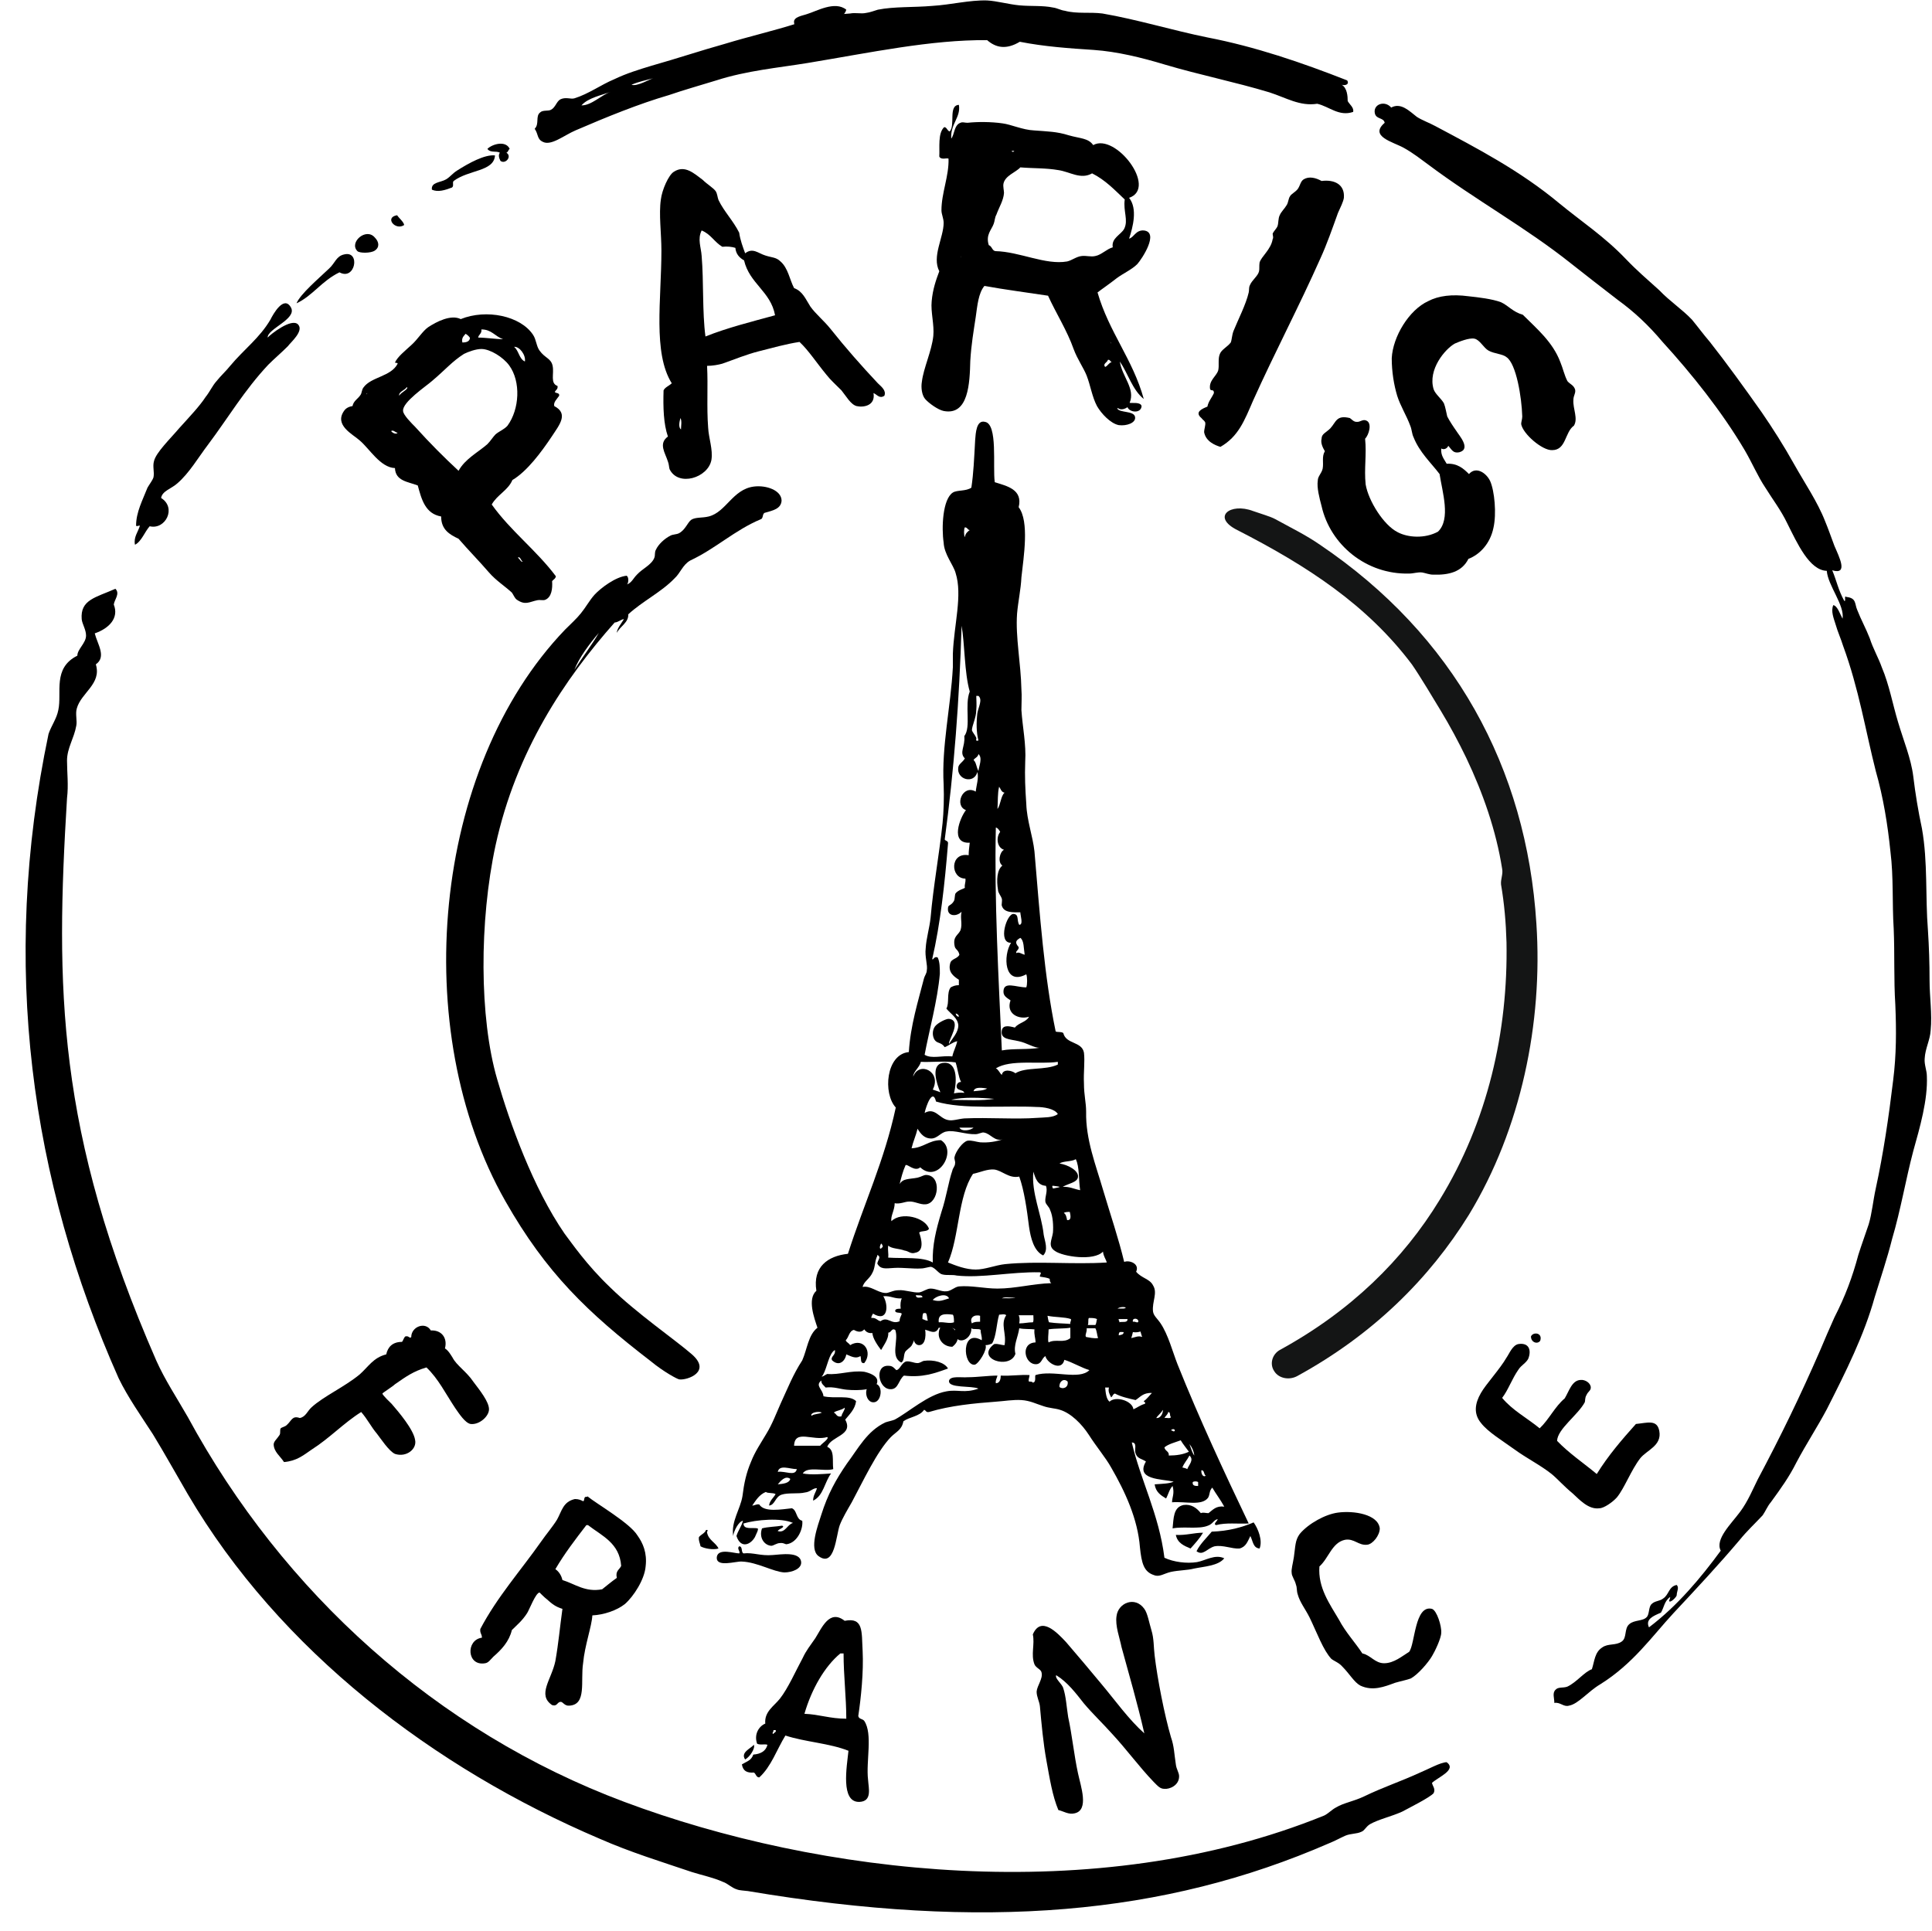 <?xml version="1.0" encoding="UTF-8"?><svg xmlns="http://www.w3.org/2000/svg" xmlns:xlink="http://www.w3.org/1999/xlink" height="460.2" preserveAspectRatio="xMidYMid meet" version="1.0" viewBox="-6.1 -0.1 460.4 460.2" width="460.4" zoomAndPan="magnify"><g><g id="change1_1"><path d="M 292.508 121.695 C 294.32 122.34 296.656 122.992 297.824 123.637 C 301.582 125.711 305.082 127.395 308.449 129.73 C 340.328 151.238 357.695 182.859 360.027 220.055 C 361.582 243.641 356.398 268.914 343.961 289.387 C 334.5 304.68 321.02 318.027 303.004 327.875 C 301.062 328.91 298.598 328.395 297.562 326.707 C 296.398 325.023 297.047 322.691 298.859 321.652 C 315.707 312.449 328.273 300.145 336.957 285.887 C 348.496 267.098 353.289 245.586 352.902 224.461 C 352.77 219.797 352.379 215.262 351.602 210.723 C 351.473 209.426 352.121 208.262 351.863 206.965 C 350.438 197.895 347.324 188.953 343.312 180.527 C 341.496 176.77 339.422 172.883 337.219 169.254 C 335.664 166.664 332.164 160.828 330.352 158.238 C 319.727 144.113 305.469 134.785 288.75 126.23 C 282.531 123.121 287.066 119.621 292.508 121.695" fill="#141515"/></g><g id="change2_1"><path d="M 203.867 321.652 C 203.09 320.617 201.793 318.805 201.793 317.512 C 201.93 315.305 204.906 315.047 205.422 316.727 C 206.07 318.547 204.648 320.227 203.867 321.652" fill="inherit" fill-rule="evenodd"/></g><g id="change2_2"><path d="M 220.844 320.875 C 218.773 320.875 217.473 319.191 217.609 317.641 C 217.867 312.973 224.992 317.77 220.844 320.875" fill="inherit" fill-rule="evenodd"/></g><g id="change2_3"><path d="M 99.934 321.266 C 100.715 321.781 101.102 322.434 101.754 323.469 C 102.66 325.281 105.117 326.836 106.672 329.172 C 108.23 331.242 110.43 333.965 110.43 335.777 C 110.43 337.465 108.102 339.539 106.027 339.277 C 104.73 339.02 103.305 336.816 102.398 335.52 C 100.062 332.023 98.383 328.523 95.527 325.801 C 92.422 326.707 90.609 328.008 88.016 329.816 C 87.492 330.336 85.031 331.891 85.031 332.023 C 85.031 332.41 87.109 334.355 87.234 334.484 C 88.922 336.426 92.422 340.574 92.809 343.039 C 93.328 345.238 90.734 347.312 88.016 346.406 C 86.59 345.758 84.645 342.777 83.738 341.613 C 82.312 339.926 81.535 338.242 79.977 336.426 C 75.832 339.02 72.465 342.648 68.188 345.367 C 66.113 346.797 64.559 348.094 61.582 348.352 C 60.668 346.926 59.117 345.887 59.117 344.074 C 59.246 343.297 59.762 343.039 60.539 341.871 C 60.797 341.352 60.539 340.703 60.797 340.312 C 61.059 340.055 61.84 339.926 62.223 339.539 C 63.395 338.504 63.52 337.207 65.336 337.855 C 66.758 337.598 67.152 336.168 68.188 335.262 C 71.035 332.672 75.965 330.465 79.59 327.488 C 81.66 325.672 82.832 323.469 85.938 322.691 C 86.332 320.875 87.492 319.711 89.699 319.711 C 89.957 319.449 90.086 318.805 90.473 318.414 C 91.387 318.156 91.512 319.062 91.902 318.547 C 91.902 316.082 95.27 314.785 96.566 316.988 C 99.156 316.855 100.582 318.805 99.934 321.266" fill="inherit" fill-rule="evenodd"/></g><g id="change2_4"><path d="M 214.238 316.211 C 214.625 317.512 214.625 320.488 212.938 320.488 C 210.605 320.488 211.125 314.141 214.238 316.211" fill="inherit" fill-rule="evenodd"/></g><g id="change2_5"><path d="M 360.934 319.449 C 360.285 320.359 358.73 319.84 358.73 318.414 C 359.25 317.246 361.582 317.512 360.934 319.449" fill="inherit" fill-rule="evenodd"/></g><g id="change2_6"><path d="M 351.863 333.059 C 354.324 336.035 357.824 337.855 360.805 340.312 C 363.008 338.242 364.434 335.133 366.766 333.188 C 367.805 331.504 368.453 328.91 370.523 328.781 C 371.688 328.652 372.988 329.559 372.988 330.594 C 372.988 331.371 372.34 331.504 371.949 332.41 C 371.559 333.059 371.688 333.707 371.559 334.098 C 369.875 337.207 365.082 340.445 364.953 343.297 C 367.805 346.273 371.301 348.609 374.41 351.203 C 377.137 346.797 380.371 343.039 383.742 339.277 C 386.461 339.02 388.797 338.113 389.316 340.961 C 389.961 344.461 386.332 345.496 384.777 347.445 C 382.578 350.293 381.02 354.57 379.207 356.773 C 378.172 357.941 376.094 359.363 375.059 359.363 C 372.469 359.754 370.266 357.293 368.711 355.863 C 366.504 354.051 365.082 352.367 363.656 351.203 C 361.062 349.129 357.695 347.445 354.844 345.367 C 351.992 343.297 348.496 341.223 346.809 339.02 C 344.996 336.816 345.383 334.355 346.809 331.891 C 347.973 329.816 351.344 326.188 352.902 323.469 C 353.551 322.562 354.324 320.488 355.75 320.227 C 358.344 319.84 358.863 321.781 358.086 323.727 C 357.562 324.766 356.398 325.281 355.75 326.316 C 354.195 328.523 353.289 331.242 351.863 333.059" fill="inherit" fill-rule="evenodd"/></g><g id="change2_7"><path d="M 219.809 326.059 C 216.57 327.227 213.719 328.266 209.312 327.746 C 208.02 328.781 208.02 330.855 206.332 330.984 C 203.223 331.242 202.188 325.281 205.555 325.41 C 206.461 325.41 206.723 325.672 207.5 326.445 C 208.402 326.316 208.66 324.766 209.832 324.375 C 210.867 324.246 211.645 324.766 212.555 324.766 C 213.07 324.766 213.59 324.375 213.977 324.246 C 216.438 323.859 219.031 324.637 219.809 326.059" fill="inherit" fill-rule="evenodd"/></g><g id="change2_8"><path d="M 201.535 329.816 C 204.516 328.781 204.258 333.965 202.188 334.098 C 200.242 334.355 199.465 330.594 201.535 329.816" fill="inherit" fill-rule="evenodd"/></g><g id="change2_9"><path d="M 135.059 384.895 C 134.926 387.488 133.242 392.023 132.852 396.301 C 132.203 400.578 133.758 406.148 129.609 406.406 C 128.445 406.539 128.059 405.504 127.539 405.504 C 126.633 405.504 126.762 406.668 125.469 406.277 C 121.84 403.812 125.336 400.188 126.246 395.781 C 127.02 391.375 127.281 388.004 127.93 383.34 C 126.246 382.82 125.469 382.176 124.168 381.008 C 123.781 380.75 122.484 379.449 122.484 379.449 C 121.574 379.449 120.02 383.598 119.504 384.375 C 118.34 386.191 117.043 387.227 115.879 388.395 C 115.227 391.117 113.414 393.059 111.469 394.742 C 110.691 395.523 110.305 396.172 109.523 396.301 C 105.117 397.078 104.859 390.727 108.746 390.211 C 108.746 389.301 108.23 389.172 108.359 388.137 C 112.379 380.492 117.949 374.27 122.875 367.27 C 124.039 365.586 125.594 363.77 126.633 362.09 C 127.797 360.012 128.059 357.812 130.906 357.164 C 131.816 357.164 132.336 357.422 132.852 357.684 C 133.242 357.684 132.98 356.645 133.5 356.645 C 133.758 356.645 133.887 356.645 133.887 356.516 C 136.094 358.328 143.996 362.863 145.809 365.848 C 147.109 367.66 148.145 369.988 147.754 373.23 C 147.496 376.344 144.906 380.355 142.832 382.176 C 140.891 383.727 137.777 384.766 135.059 384.895 Z M 127.93 376.473 C 130.906 377.379 133.371 379.449 137.387 378.676 C 138.555 377.77 139.594 376.859 140.891 375.957 C 140.496 374.27 141.535 374.008 141.926 373.102 C 141.535 367.66 137.387 365.977 134.023 363.383 C 133.887 363.383 133.887 363.383 133.629 363.383 C 131.039 366.754 128.445 370.121 126.246 373.879 C 127.02 374.395 127.668 375.305 127.93 376.473" fill="inherit" fill-rule="evenodd"/></g><g id="change2_10"><path d="M 308.32 373.23 C 307.93 378.285 310.781 382.176 312.984 385.934 C 314.543 388.91 316.871 391.375 318.555 393.965 C 320.504 394.352 321.539 396.301 323.738 396.301 C 326.074 396.301 328.016 394.613 329.703 393.578 C 331.129 391.766 331 382.305 335.145 383.34 C 336.312 383.727 337.477 387.488 337.348 389.043 C 337.348 390.34 335.793 393.578 335.145 394.613 C 334.238 396.172 331.773 399.02 330.094 399.93 C 329.055 400.316 327.629 400.578 326.332 400.965 C 323.875 401.871 321.02 403.039 318.039 401.613 C 316.613 400.836 315.449 398.762 313.762 397.078 C 312.984 396.172 311.82 395.781 311.172 395.266 C 309.23 393.188 307.801 389.172 305.988 385.418 C 304.953 383.34 303.652 381.785 303.137 379.84 C 302.875 379.062 303.004 378.285 302.746 377.641 C 302.488 376.473 301.711 375.566 301.711 374.785 C 301.582 373.879 301.969 372.715 302.23 371.031 C 302.617 368.438 302.488 367.012 303.652 365.453 C 305.73 362.992 309.746 360.789 312.727 360.398 C 316.484 359.883 322.316 360.789 322.703 364.16 C 322.703 365.848 321.02 367.918 319.727 368.051 C 317.648 368.309 316.613 366.496 314.414 366.883 C 311.301 367.531 310.523 371.289 308.32 373.23" fill="inherit" fill-rule="evenodd"/></g><g id="change2_11"><path d="M 292.641 362.734 C 293.676 364.16 294.844 367.012 294.062 368.957 C 292.508 368.824 292.508 367.27 291.863 365.977 C 291.215 367.27 290.828 368.566 289.27 368.957 C 287.457 369.086 285.383 368.051 283.309 368.438 C 281.496 368.957 280.59 370.77 279.031 369.602 C 279.938 367.789 281.496 366.363 282.66 364.938 C 286.68 364.809 289.914 363.898 292.641 362.734" fill="inherit" fill-rule="evenodd"/></g><g id="change2_12"><path d="M 162.141 364.547 C 162.918 364.418 162.27 364.938 162.398 365.195 C 162.785 367.012 164.469 367.531 165.121 368.957 C 163.828 369.344 161.75 368.957 160.844 368.438 C 160.715 367.66 160.328 367.145 160.457 366.234 C 160.977 365.586 161.883 365.324 162.141 364.547" fill="inherit" fill-rule="evenodd"/></g><g id="change2_13"><path d="M 280.59 365.195 C 279.809 366.496 278.773 367.66 277.605 368.957 C 276.055 368.309 274.496 367.66 274.105 365.715 C 276.57 365.848 278.383 365.195 280.59 365.195" fill="inherit" fill-rule="evenodd"/></g><g id="change2_14"><path d="M 170.047 368.438 C 170.953 368.438 170.434 369.859 171.082 370.121 C 173.418 369.859 175.102 370.77 178.078 370.508 C 180.023 370.379 184.562 369.602 184.82 372.195 C 184.949 373.75 182.75 374.656 180.801 374.656 C 178.211 374.527 174.32 372.195 170.695 372.066 C 169.266 371.938 164.344 373.621 164.73 370.902 C 165.121 368.824 168.883 370.121 170.047 370.121 C 170.434 369.73 169.398 368.957 170.047 368.438" fill="inherit" fill-rule="evenodd"/></g><g id="change2_15"><path d="M 245.598 399.148 C 245.207 399.93 247.023 401.227 247.285 402.262 C 247.93 404.203 248.059 406.668 248.449 409.129 C 249.355 413.273 249.871 418.328 250.777 422.477 C 251.43 425.59 253.504 431.289 250.004 432.066 C 248.578 432.453 247.285 431.547 246.113 431.289 C 244.691 427.918 244.043 423.77 243.266 419.5 C 242.488 415.223 242.102 410.812 241.711 406.539 C 241.582 405.371 240.93 404.332 240.93 403.039 C 241.059 401.613 242.488 399.93 242.102 398.5 C 241.973 397.727 240.801 397.465 240.414 396.559 C 239.508 394.223 240.543 391.766 240.023 389.43 C 241.973 384.895 245.855 389.043 247.93 391.246 C 251.039 394.875 253.242 397.465 256.355 401.227 C 259.723 405.242 262.832 409.648 266.594 413.016 C 264.906 405.633 263.094 399.539 261.152 392.41 C 260.758 390.34 259.594 387.355 259.98 385.023 C 260.371 381.914 264.387 380.23 266.594 383.34 C 267.371 384.375 267.758 386.711 268.277 388.395 C 268.922 390.469 268.793 392.41 269.055 394.484 C 269.699 399.93 271.387 408.609 272.941 413.922 C 273.719 416.129 273.719 417.938 274.105 420.402 C 274.234 421.57 274.883 422.348 274.883 423.254 C 274.883 425.457 272.555 426.363 271.387 426.234 C 270.348 426.234 269.828 425.59 268.793 424.551 C 265.422 421.051 262.316 416.773 258.816 413.016 C 256.613 410.555 254.281 408.352 252.207 405.891 C 250.262 403.426 248.32 400.836 245.598 399.148" fill="inherit" fill-rule="evenodd"/></g><g id="change2_16"><path d="M 198.43 408.867 C 198.555 409.648 199.465 409.52 199.852 410.039 C 201.93 413.145 200.242 419.629 200.758 424.035 C 200.887 426.105 201.793 429.219 198.688 429.348 C 194.152 429.477 195.703 420.922 196.094 417.164 C 191.559 415.352 185.855 415.094 181.062 413.531 C 178.988 416.902 177.695 420.922 174.836 423.512 C 174.059 423.512 174.059 422.605 173.543 422.348 C 171.859 422.477 170.953 421.957 170.695 420.402 C 171.988 419.629 172.898 419.5 173.418 418.07 C 175.102 417.938 176.395 417.293 176.785 415.738 C 176.137 415.48 175.102 415.867 174.32 415.48 C 173.543 413.273 174.711 411.332 176.266 410.684 C 176.008 407.832 178.336 406.539 179.766 404.727 C 181.707 402.262 183.523 398.113 185.207 395.008 C 185.984 393.316 187.02 392.023 188.188 390.34 C 189.746 387.875 191.559 383.34 195.188 386.191 C 199.723 385.285 199.203 388.781 199.465 393.316 C 199.723 398.371 199.074 404.598 198.43 408.867 Z M 194.152 393.965 C 190.391 397.078 187.285 402.52 185.598 408.352 C 189.098 408.48 191.688 409.52 195.574 409.52 C 195.574 404.465 194.926 399.277 194.926 393.965 C 194.668 393.965 194.41 393.965 194.152 393.965 Z M 178.211 413.145 C 178.336 412.758 178.988 412.758 178.73 412.238 C 178.598 412.238 178.473 412.238 178.211 412.238 C 178.336 412.629 177.695 413.016 178.211 413.145" fill="inherit" fill-rule="evenodd"/></g><g id="change2_17"><path d="M 173.543 415.738 C 173.934 416.516 172.641 418.586 171.473 419.238 C 170.305 417.551 172.766 416.645 173.543 415.738" fill="inherit" fill-rule="evenodd"/></g><g id="change2_18"><path d="M 190.652 330.594 C 190.262 330.078 189.613 329.816 189.613 328.91 C 188.062 330.207 190.004 330.984 190.133 332.672 C 192.855 333.316 196.352 332.281 197.91 333.836 C 197.652 335.777 196.352 336.949 195.316 338.242 C 197.391 342.004 191.945 342.133 191.039 344.723 C 192.855 345.496 192.203 347.961 192.465 350.035 C 190.391 350.684 186.242 349.258 185.207 351.07 C 187.148 351.465 190.004 351.203 191.945 351.07 C 190.391 353.145 190.133 356.387 187.668 357.551 C 187.668 356.258 188.32 355.605 188.578 354.57 C 187.543 354.57 187.02 355.477 185.727 355.605 C 184.168 355.992 181.707 355.605 180.152 356.125 C 178.598 356.645 178.598 358.59 177.172 358.719 C 177.301 357.551 178.211 356.906 178.73 355.992 C 178.078 355.605 176.914 355.863 176.395 355.477 C 174.836 356.125 174.059 357.422 173.16 358.719 C 173.801 358.719 174.059 358.328 174.836 358.461 C 176.008 360.398 180.152 359.625 182.613 359.363 C 183.91 359.883 183.523 361.961 185.078 362.348 C 185.336 364.289 183.91 367.531 181.449 367.918 C 181.062 368.051 180.672 367.531 179.766 367.66 C 178.988 367.66 178.211 368.309 177.695 368.309 C 176.008 368.18 174.711 366.363 175.488 364.16 C 176.914 363.77 178.73 363.77 180.285 363.512 C 181.191 363.898 179.371 364.289 179.246 364.809 C 181.062 365.324 181.449 363.254 182.875 362.863 C 180.023 361.57 174.059 362.09 171.082 362.992 C 171.082 364.547 173.16 363.898 174.453 364.16 C 174.711 364.418 174.195 365.324 173.801 366.234 C 172.766 368.051 170.434 369.086 169.398 365.977 C 169.781 364.68 170.562 363.77 170.953 362.348 C 169.918 362.477 168.746 364.809 168.621 365.977 C 168.105 362.477 170.305 359.625 170.824 356.516 C 171.211 353.402 171.73 350.941 172.898 348.223 C 173.801 345.887 175.23 343.812 176.523 341.613 C 177.953 339.277 178.855 336.816 179.895 334.484 C 181.578 330.855 182.875 327.488 185.078 324.117 C 186.242 321.523 186.504 318.027 188.703 316.34 C 187.926 314.012 186.242 309.473 188.445 307.527 C 187.543 301.824 191.168 299.234 195.965 298.719 C 199.723 286.922 204.648 276.555 207.367 263.855 C 204.258 260.488 205.035 251.156 210.477 250.641 C 210.867 244.285 212.68 238.586 214.105 233.016 C 214.238 232.496 214.754 231.848 214.754 231.199 C 215.016 229.902 214.238 227.961 214.496 225.887 C 214.625 223.555 215.402 221.09 215.66 218.629 C 216.312 211.113 217.734 203.469 218.516 196.078 C 218.773 193.488 218.902 189.988 218.773 186.879 C 218.25 177.809 220.457 168.477 220.973 158.887 C 220.973 157.852 220.973 156.684 220.973 155.648 C 221.234 148.777 223.309 141.781 221.625 136.469 C 221.109 134.523 218.902 132.062 218.773 129.211 C 218.25 125.711 218.516 118.844 220.973 117.285 C 222.008 116.641 224.086 117.027 225.379 116.121 C 225.902 112.621 226.027 109.383 226.285 104.719 C 226.422 103.16 226.547 99.922 228.621 100.441 C 231.73 100.961 230.434 111.066 230.953 114.824 C 233.805 115.734 237.695 116.512 236.652 120.789 C 239.246 124.156 237.824 132.711 237.305 137.504 C 237.176 140.355 236.523 143.207 236.266 146.188 C 235.875 151.762 237.176 157.98 237.305 164.199 C 237.434 165.754 237.305 167.441 237.305 169.125 C 237.562 173.141 238.469 177.289 238.211 181.438 C 238.082 184.934 238.211 187.785 238.469 191.543 C 238.602 195.434 240.023 199.191 240.414 202.82 C 241.711 218.109 242.746 232.625 245.465 245.715 C 245.855 245.973 246.766 245.715 247.285 246.102 C 247.93 248.82 251.691 248.047 252.207 250.77 C 252.469 252.84 252.078 255.562 252.207 258.023 C 252.207 261.008 252.727 262.559 252.727 264.895 C 252.598 271.504 255.055 277.594 256.742 283.422 C 258.555 289.516 260.5 295.219 261.797 300.66 C 262.965 300.145 265.551 301.051 264.645 302.996 C 265.945 304.551 267.887 304.68 268.664 306.23 C 269.828 308.051 268.406 310.121 268.664 312.449 C 268.793 313.492 269.699 314.141 270.477 315.305 C 272.293 318.027 273.328 322.039 274.496 325.023 C 279.68 337.984 285.773 351.07 291.473 362.992 C 288.879 363.125 286.031 362.734 283.695 363.383 C 282.918 363.125 283.957 362.477 284.086 361.961 C 283.18 362.09 282.918 363.125 281.754 363.512 C 279.551 364.418 276.055 363.641 273.328 364.16 C 273.59 361.828 273.461 359.105 275.922 358.59 C 277.734 358.328 279.031 359.234 280.066 360.531 C 280.59 360.27 281.238 360.531 281.883 360.531 C 282.918 359.754 283.695 358.719 285.645 358.977 C 284.73 357.293 283.695 355.992 282.789 354.441 C 282.012 355.219 282.273 356.125 281.754 356.906 C 280.199 358.848 276.441 357.684 273.199 357.941 C 273.199 356.773 273.848 355.863 273.328 354.051 C 272.555 354.828 272.293 356.125 271.777 357.035 C 270.477 356.258 269.312 355.477 269.055 353.664 C 270.609 353.535 272.555 353.535 273.59 353.016 C 270.742 352.367 264.387 352.629 266.98 348.223 C 266.074 347.574 264.906 347.574 264.516 346.273 C 264.129 345.496 265.035 343.688 263.609 343.688 C 265.684 352.629 270.09 360.789 271.387 371.16 C 273.59 372.195 276.699 372.586 279.16 372.195 C 281.238 371.809 283.438 370.25 285.645 371.289 C 284.215 373.102 280.848 373.23 278.383 373.75 C 276.961 374.137 274.754 374.137 272.941 374.527 C 271.258 374.914 270.219 375.824 268.922 375.305 C 266.465 374.527 265.945 372.457 265.551 368.695 C 265.035 361.961 262.059 355.477 258.688 349.645 C 257.391 347.312 255.188 344.723 253.375 341.871 C 251.691 339.277 249.098 336.684 246.508 335.906 C 245.336 335.52 243.914 335.52 242.488 335.004 C 240.801 334.484 239.375 333.707 237.305 333.578 C 235.359 333.449 233.156 333.836 231.211 333.965 C 226.027 334.355 220.457 334.871 215.273 336.426 C 214.496 336.555 214.625 336.035 214.105 335.906 C 213.07 337.465 210.605 337.598 209.184 338.633 C 208.793 340.703 207.5 341.094 206.199 342.391 C 202.828 345.887 199.594 352.887 196.875 357.941 C 195.832 359.754 194.668 361.699 194.016 363.383 C 193.113 365.848 192.855 373.621 188.965 370.77 C 186.633 369.086 188.84 363.383 189.613 360.918 C 191.168 355.992 193.113 352.496 195.703 348.738 C 198.43 345.109 200.5 340.961 204.906 338.891 C 205.684 338.633 206.461 338.504 207.105 338.242 C 210.477 336.426 215.016 332.281 219.422 331.504 C 222.145 330.984 223.695 332.023 227.066 330.855 C 225.512 330.078 219.68 330.855 220.066 328.91 C 220.457 327.746 223.047 328.266 224.473 328.137 C 226.805 328.137 229.398 327.746 231.598 327.746 C 231.469 328.395 231.082 328.781 231.211 329.559 C 232.25 329.559 232.379 328.395 232.379 327.746 C 234.84 327.875 236.918 327.488 239.246 327.617 C 239.246 328.137 238.859 328.781 239.117 329.172 C 239.508 329.172 239.895 329.172 240.023 329.43 C 240.93 329.301 240.414 327.875 240.672 327.617 C 244.82 326.316 251.039 328.91 253.504 326.445 C 251.43 325.801 249.613 324.637 247.543 323.988 C 246.895 326.836 243.395 324.766 243.008 323.082 C 242.102 323.727 242.102 324.895 240.93 325.023 C 238.082 325.281 236.918 319.969 240.672 319.84 C 240.672 318.805 240.281 318.027 240.414 316.727 C 239.375 316.598 238.082 316.727 236.789 316.469 C 236.523 318.547 235.359 320.488 235.875 322.562 C 234.582 326.445 226.16 323.727 230.824 320.227 C 231.859 320.098 232.379 320.488 233.289 320.488 C 233.805 317.641 232.25 315.562 233.676 313.363 C 233.418 312.973 232.379 313.23 231.992 313.23 C 231.34 315.434 231.34 318.414 230.305 320.098 C 229.918 320.227 229.527 320.488 228.75 320.488 C 229.27 321.523 227.066 325.023 226.16 325.152 C 223.309 325.41 222.922 316.469 227.844 319.32 C 227.973 318.414 227.586 317.898 227.586 316.855 C 227.199 316.469 225.902 316.855 225.379 316.469 C 225.512 319.449 221.109 321.004 221.492 316.727 C 220.457 315.949 219.289 316.469 217.609 316.34 C 216.57 318.676 214.625 316.082 212.938 316.855 C 211.902 317.379 212.035 319.191 211.125 320.617 C 210.738 321.137 209.699 321.781 209.57 322.176 C 209.184 322.953 209.441 324.246 208.66 324.637 C 205.941 323.211 208.145 319.32 207.242 316.855 C 206.332 316.34 206.332 317.512 205.555 317.512 C 203.48 316.469 201.277 318.805 199.852 316.727 C 199.203 317.512 198.293 317.379 197.391 316.855 C 196.223 317.117 196.223 318.547 195.445 319.32 C 195.574 319.84 196.223 319.969 196.48 320.488 C 199.723 318.547 201.93 322.176 199.852 324.766 C 198.812 324.895 199.203 323.727 198.945 323.082 C 197.777 323.859 196.609 323.082 195.574 322.691 C 195.316 324.246 193.891 325.672 192.203 324.117 C 191.688 323.211 193.113 322.953 192.855 321.652 C 191.426 322.434 191.039 325.801 190.004 327.617 C 190.004 327.746 189.746 327.746 189.746 328.008 C 190.262 327.875 190.652 327.488 191.039 327.359 C 193.891 327.617 196.742 326.445 199.852 326.836 C 201.016 327.094 202.965 327.746 202.965 329.039 C 203.09 331.242 198.43 331.371 195.703 331.113 C 194.152 330.984 192.598 330.336 190.652 330.594 Z M 223.828 127.914 C 223.957 127.008 224.473 126.617 224.992 126.23 C 224.473 126.23 224.473 125.582 223.828 125.582 C 223.566 125.973 223.566 127.527 223.828 127.914 Z M 222.27 244.285 C 222.145 242.473 220.457 241.566 219.422 240.273 C 220.195 238.973 219.422 236.516 220.457 235.219 C 220.973 234.953 221.492 234.695 222.402 234.695 C 222.402 234.309 222.402 233.922 222.402 233.402 C 220.973 232.496 219.809 231.461 220.328 229.516 C 220.586 228.348 222.008 228.477 222.527 227.441 C 222.27 226.145 221.492 226.273 221.367 225.238 C 220.973 223.035 222.27 222.777 222.785 221.609 C 223.309 220.055 222.66 218.758 223.047 217.203 C 221.75 218.5 219.551 218.238 219.809 216.297 C 219.809 215.52 220.586 215.777 221.234 214.613 C 221.492 214.094 221.367 213.188 221.625 212.797 C 222.27 212.02 223.438 211.762 223.828 211.5 C 223.695 210.594 224.086 210.207 223.957 209.297 C 220.328 209.297 220.195 202.949 224.734 203.727 C 224.734 202.82 224.863 201.781 224.992 200.746 C 220.195 201.004 222.66 194.781 224.086 192.973 C 221.234 191.934 223.309 186.75 226.422 188.562 C 226.547 187.137 227.199 185.324 226.805 183.898 C 226.027 186.879 221.75 185.715 222.27 182.73 C 222.402 181.953 223.309 181.566 223.828 180.656 C 222.402 179.234 223.957 177.809 223.695 175.344 C 225.379 173.141 223.695 167.957 224.992 164.719 C 223.695 160.184 223.828 153.441 223.047 149.035 C 222.527 166.793 221.234 183.641 219.031 199.969 C 219.16 200.355 219.938 200.227 219.809 201.004 C 219.031 210.594 217.992 220.055 216.051 228.477 C 216.312 228.863 216.438 227.699 217.348 228.09 C 217.867 229.125 217.867 230.555 217.867 231.977 C 217.348 238.195 215.273 245.715 214.238 251.285 C 215.922 252.32 218.383 251.414 220.844 251.676 C 221.109 250.383 221.75 249.34 222.008 248.047 C 220.844 248.305 220.066 249.082 219.031 249.469 C 218.125 248.176 217.215 248.691 216.57 247.656 C 216.051 246.75 216.051 245.457 216.695 244.547 C 217.348 243.641 219.551 242.602 220.066 242.73 C 223.309 243.121 219.68 248.047 220.066 248.691 C 220.844 247.398 222.27 245.973 222.27 244.285 Z M 226.547 169.125 C 226.547 170.938 225.512 172.883 225.512 173.922 C 225.641 174.438 226.285 175.086 226.547 175.734 C 226.68 175.992 226.16 176.641 227.066 176.383 C 226.547 174.438 226.547 172.105 226.805 169.902 C 227.066 168.348 228.105 166.664 227.066 165.754 C 226.805 165.754 226.805 165.754 226.547 165.754 C 226.547 166.793 226.68 167.828 226.547 169.125 Z M 225.902 181.047 C 226.547 181.566 226.547 182.73 227.066 183.641 C 227.199 182.473 228.105 180.527 227.066 179.621 C 226.938 180.398 226.16 180.527 225.902 181.047 Z M 231.598 192.711 C 232.379 191.676 232.379 189.602 233.289 188.824 C 232.512 188.691 232.379 187.914 231.992 187.395 C 231.598 188.953 231.73 190.898 231.598 192.711 Z M 232.641 250.25 C 235.359 249.734 238.988 250.121 241.711 249.598 C 240.414 249.734 238.602 248.434 236.652 248.047 C 234.453 247.527 232.25 247.656 232.641 245.457 C 232.898 244.156 234.324 244.414 235.746 244.805 C 236.652 243.641 238.469 243.512 239.117 242.215 C 236.789 242.992 233.547 241.566 234.711 238.324 C 233.805 237.68 233.027 237.289 233.027 236.254 C 233.027 233.66 236.008 235.219 238.469 235.219 C 238.73 234.566 238.73 232.754 238.469 232.105 C 233.156 234.953 232.898 227.57 234.84 224.59 C 231.598 224.719 233.805 217.465 235.488 217.723 C 236.789 217.852 236.137 219.277 236.789 220.312 C 237.824 220.312 237.047 218.109 237.047 217.332 C 235.23 217.332 233.156 217.465 232.641 215.777 C 232.512 215.52 232.77 214.742 232.641 214.094 C 232.379 213.316 231.73 212.668 231.73 212.02 C 231.34 209.688 231.469 207.227 232.77 206.188 C 231.598 205.41 232.121 202.949 233.156 202.43 C 231.469 201.91 231.211 199.449 232.25 198.152 C 231.992 197.766 231.73 197.246 231.211 197.117 C 230.824 214.613 231.859 232.883 232.641 250.25 Z M 236.652 225.625 C 236.789 226.273 235.746 226.664 236.137 227.055 C 236.652 226.664 237.434 227.312 238.082 227.441 C 237.824 225.887 237.953 224.07 237.047 223.422 C 235.875 224.07 235.746 224.59 236.652 225.625 Z M 222.402 242.215 C 222.402 241.824 222.145 241.566 221.625 241.438 C 221.75 241.957 222.008 242.215 222.402 242.215 Z M 213.332 252.969 C 213.07 254.266 211.52 255.305 211.52 256.469 C 212.938 252.711 218.383 255.305 216.18 259.582 C 216.832 259.84 217.473 259.973 217.992 260.23 C 217.09 258.152 215.66 253.746 218.516 253.227 C 222.008 252.711 222.008 257.246 221.234 260.488 C 221.883 260.359 222.66 260.23 223.695 260.359 C 223.438 259.453 221.625 259.973 221.883 258.543 C 222.008 258.152 222.27 257.766 222.922 257.766 C 222.27 256.469 222.145 254.656 221.625 253.102 C 219.16 252.711 215.66 253.102 213.332 252.969 Z M 231.211 254.527 C 231.859 254.785 232.121 255.691 232.641 256.082 C 232.898 254.527 235.102 255.047 235.875 255.691 C 238.34 254.137 243.008 255.047 245.984 253.617 C 245.984 253.359 245.984 253.227 245.984 252.969 C 241.582 253.617 234.711 252.32 231.211 254.527 Z M 225.902 259.973 C 227.066 259.84 228.363 259.84 229.141 259.324 C 228.105 259.188 226.16 258.801 225.902 259.973 Z M 214.238 265.152 C 216.695 263.727 217.734 266.449 219.809 266.836 C 220.844 267.098 222.27 266.578 223.695 266.449 C 229.527 266.188 235.875 266.707 241.059 266.32 C 242.746 266.188 244.82 266.32 245.984 265.41 C 245.207 264.117 242.617 263.727 240.93 263.727 C 233.418 263.336 223.438 264.379 216.957 262.43 C 216.18 259.188 214.625 263.336 214.238 265.152 Z M 220.586 262.043 C 224.086 262.043 227.973 262.301 230.824 261.781 C 227.715 261.523 223.309 261.266 220.586 262.043 Z M 225.902 268.648 C 224.734 268.648 223.695 268.648 222.527 268.648 C 223.047 269.688 225.25 269.301 225.902 268.648 Z M 211.125 273.574 C 213.977 273.445 215.273 271.633 218.125 271.633 C 222.145 274.098 217.473 282.129 213.195 278.109 C 211.902 279.277 210.09 277.203 209.699 277.594 C 209.055 279.02 208.66 280.574 208.277 282.129 C 209.055 280.703 210.605 280.965 212.555 280.574 C 213.59 280.316 213.977 279.926 214.625 279.926 C 218.383 280.059 217.609 286.664 214.496 286.922 C 213.195 287.055 211.777 286.145 210.477 286.273 C 209.57 286.273 208.402 286.922 207.105 286.664 C 207.105 288.352 206.07 289.773 206.332 290.941 C 208.66 288.609 214.367 290.035 215.273 292.754 C 214.883 293.535 213.457 293.145 212.938 293.664 C 213.457 295.09 214.238 298.066 212.035 298.461 C 210.867 298.848 210.477 298.066 209.441 297.941 C 208.02 297.418 206.461 297.551 205.555 296.77 C 205.422 298.066 205.684 298.59 205.555 299.625 C 209.184 299.883 213.719 299.363 216.18 300.789 C 216.051 296.645 216.957 293.012 218.25 288.738 C 219.422 285.238 219.938 281.48 220.844 278.891 C 220.973 278.238 221.492 277.852 221.492 277.203 C 221.625 276.688 221.234 276.168 221.367 275.648 C 221.625 274.355 223.309 272.02 224.473 271.762 C 225.512 271.633 226.422 272.02 227.457 272.148 C 229.398 272.277 231.211 272.02 233.027 271.371 C 230.953 272.148 230.047 270.078 228.363 269.82 C 227.973 269.688 227.066 270.207 226.422 270.207 C 224.215 270.336 221.234 269.172 219.551 269.562 C 218.125 269.688 217.348 271.242 215.789 271.242 C 214.238 271.242 213.332 270.207 212.555 268.914 C 212.16 270.598 211.52 271.891 211.125 273.574 Z M 246.379 277.203 C 248.32 277.465 251.039 278.891 250.777 280.445 C 250.648 281.738 248.32 281.996 247.152 282.773 C 248.707 282.645 249.871 283.293 251.301 283.559 C 250.91 281.094 251.172 277.98 250.262 276.168 C 249.227 276.816 247.285 276.555 246.379 277.203 Z M 230.824 278.629 C 229.141 278.496 227.586 279.277 225.77 279.668 C 222.145 285.109 222.527 294.57 219.809 300.789 C 221.75 301.566 224.086 302.473 226.422 302.473 C 228.621 302.473 231.082 301.438 233.418 301.18 C 241.188 300.402 249.613 301.309 257.648 300.789 C 257.391 299.883 256.875 299.363 256.742 298.199 C 254.539 300.531 247.152 299.363 245.336 298.066 C 243.523 296.902 244.559 295.477 244.82 293.664 C 244.949 292.105 244.82 289.773 244.172 288.352 C 243.914 287.441 243.137 287.055 243.008 286.273 C 242.879 285.109 243.652 283.688 243.137 282.516 C 241.188 282.387 240.672 280.832 240.152 279.148 C 239.637 284.203 242.102 289.258 242.617 294.184 C 242.879 295.734 243.785 297.809 242.488 299.105 C 240.281 298.066 239.508 294.961 239.117 292.234 C 238.602 288.09 237.953 283.559 236.789 280.316 C 234.324 280.832 232.77 278.891 230.824 278.629 Z M 244.82 283.164 C 246.895 282.773 246.895 282.773 244.949 282.516 C 244.82 282.516 244.691 282.516 244.691 282.516 C 244.559 282.902 244.82 282.902 244.82 283.164 Z M 247.414 289 C 247.93 289.258 248.059 290.035 248.191 290.684 C 249.355 290.812 248.965 289.387 248.836 288.738 C 248.32 288.738 247.672 288.738 247.414 289 Z M 203.605 297.418 C 204 297.68 203.867 297.16 204.258 297.16 C 204.258 296.645 204.129 296.512 203.867 296.254 C 203.742 296.645 203.48 296.902 203.605 297.418 Z M 202.828 299.496 C 202.312 300.789 202.445 302.086 201.793 303.254 C 201.148 304.68 199.723 305.324 199.465 306.621 C 201.277 306.23 202.965 307.922 204.777 308.051 C 205.684 308.18 206.59 307.398 208.02 307.398 C 209.57 307.27 211.52 308.051 212.938 307.922 C 213.848 307.789 214.754 307.008 215.66 307.008 C 216.957 307.008 218.25 307.789 219.422 307.656 C 220.457 307.656 221.367 306.621 222.402 306.492 C 225.379 306.23 228.492 307.008 231.598 307.008 C 235.875 307.008 240.023 305.844 244.43 305.715 C 244.172 305.586 244.043 305.195 244.043 304.68 C 243.523 304.422 242.617 304.289 241.711 304.16 C 241.582 303.773 242.359 303.125 241.582 303.125 C 234.84 302.996 227.844 304.551 221.883 303.902 C 220.844 303.645 219.551 303.902 218.516 303.645 C 217.609 303.512 216.832 302.086 215.789 301.824 C 215.145 301.824 214.238 302.215 213.332 302.215 C 211.645 302.344 208.926 301.953 206.98 302.086 C 204.906 302.215 203.742 302.473 202.965 301.051 C 203.09 300.145 204 299.496 202.965 298.977 C 202.965 299.105 202.965 299.363 202.828 299.496 Z M 213.719 309.086 C 213.719 308.438 212.812 308.695 212.16 308.566 C 212.16 309.473 213.195 309.086 213.719 309.086 Z M 216.18 309.73 C 217.867 310.25 218.645 309.73 220.066 309.344 C 219.422 307.922 216.832 308.824 216.18 309.73 Z M 201.93 312.973 C 201.793 313.363 201.535 313.492 201.535 314.012 C 202.703 313.879 202.965 314.656 203.742 314.785 C 205.422 313.492 206.332 315.691 208.277 314.785 C 208.277 313.879 208.66 313.621 208.793 312.973 C 208.402 312.586 207.105 312.973 207.242 312.191 C 207.367 311.805 208.02 311.805 208.535 311.805 C 208.402 310.77 208.535 309.859 208.793 309.344 C 206.98 309.473 206.199 308.695 204.387 308.824 C 205.684 310.898 205.555 315.176 201.93 312.973 Z M 235.875 309.086 C 234.84 309.344 233.418 308.824 232.641 309.344 C 233.676 309.215 235.23 309.473 235.875 309.086 Z M 260.238 311.805 C 260.887 311.676 261.926 311.934 262.188 311.547 C 261.797 311.285 260.5 311.414 260.238 311.805 Z M 213.719 314.27 C 214.238 314.398 214.367 314.656 215.016 314.656 C 214.754 314.012 214.883 313.102 214.496 312.844 C 214.238 312.844 214.105 312.844 213.977 312.844 C 213.719 313.102 213.719 313.75 213.719 314.27 Z M 217.609 315.047 C 219.031 314.914 220.066 315.434 221.234 315.047 C 221.234 314.398 221.234 313.621 220.973 313.23 C 219.031 312.973 217.348 312.973 217.609 315.047 Z M 236.789 315.305 C 237.953 315.305 238.859 315.047 240.023 315.047 C 240.281 314.785 240.152 314.012 240.152 313.363 C 238.988 313.363 237.824 313.363 236.652 313.363 C 236.918 313.879 236.918 314.527 236.789 315.305 Z M 225.512 315.305 C 226.027 314.914 226.68 314.914 227.457 314.914 C 227.457 314.398 227.457 314.012 227.457 313.492 C 226.027 313.102 224.863 314.012 225.512 315.305 Z M 243.914 315.047 C 245.598 315.305 247.414 315.305 248.965 315.434 C 248.836 314.914 249.227 314.785 249.098 314.27 C 247.543 313.75 245.336 313.879 243.523 313.492 C 243.652 314.012 243.652 314.656 243.914 315.047 Z M 253.113 315.691 C 253.762 315.691 254.281 315.691 254.926 315.691 C 255.188 315.305 255.188 314.656 255.316 314.27 C 254.797 314.012 254.148 314.012 253.375 314.012 C 253.113 314.398 253.375 315.305 253.113 315.691 Z M 260.629 315.047 C 261.152 314.785 262.703 315.305 262.574 314.27 C 261.797 314.27 261.152 314.27 260.5 314.27 C 260.371 314.656 260.758 314.656 260.629 315.047 Z M 263.871 314.914 C 264.516 314.785 264.906 315.305 265.164 314.914 C 265.293 314.012 263.609 313.879 263.871 314.914 Z M 243.785 316.727 C 243.785 317.77 243.523 319.32 243.785 319.84 C 245.465 318.934 247.414 320.098 248.965 318.805 C 248.965 318.027 248.965 317.117 248.965 316.34 C 247.414 316.598 245.336 316.469 243.785 316.727 Z M 252.727 318.547 C 253.633 318.676 254.41 318.934 255.574 318.805 C 255.316 318.156 255.316 317.117 254.926 316.469 C 254.281 316.469 253.504 316.469 252.855 316.469 C 252.984 317.379 252.336 318.156 252.727 318.547 Z M 260.5 318.156 C 261.02 318.027 261.668 318.027 261.668 317.379 C 260.887 317.379 260.5 317.117 260.5 318.156 Z M 263.871 317.379 C 263.738 318.027 263.609 318.414 263.48 318.805 C 264.258 318.676 265.164 318.156 266.074 318.547 C 265.945 318.156 265.816 317.77 265.684 317.246 C 265.164 317.379 264.645 317.512 263.871 317.379 Z M 246.379 330.465 C 247.152 331.113 248.578 330.594 248.32 329.172 C 247.414 328.266 246.242 329.172 246.379 330.465 Z M 258.297 333.965 C 259.723 332.543 263.738 333.707 264 335.777 C 264.906 335.391 265.684 334.742 266.723 334.484 C 266.98 333.965 266.465 334.098 266.465 333.836 C 267.238 333.316 267.758 332.543 268.406 331.891 C 266.332 331.762 265.551 332.93 264.516 333.578 C 262.832 333.188 261.02 332.801 259.594 332.023 C 259.074 332.152 259.074 332.672 258.688 332.93 C 258.297 332.152 257.91 331.504 258.168 330.594 C 257.91 330.594 257.52 330.594 257.262 330.594 C 257.391 331.891 257.52 333.316 258.297 333.965 Z M 192.598 336.555 C 193.238 336.816 193.238 337.727 194.41 337.465 C 194.539 336.684 195.316 335.906 195.188 335.391 C 194.41 336.035 193.238 336.035 192.598 336.555 Z M 269.441 337.855 C 270.609 337.984 271.129 336.426 271 335.906 C 270.609 336.684 269.828 337.207 269.441 337.855 Z M 187.285 337.336 C 187.926 336.816 189.098 336.949 189.746 336.555 C 188.965 336.168 186.891 336.555 187.285 337.336 Z M 271.387 337.855 C 271.906 337.727 272.812 338.113 272.941 337.598 C 272.555 337.465 272.941 336.426 272.293 336.426 C 272.164 337.078 271.648 337.336 271.387 337.855 Z M 272.941 340.832 C 273.328 340.703 273.328 341.223 273.848 340.961 C 273.977 340.312 273.07 340.445 272.941 340.832 Z M 183.133 344.461 C 185.207 344.461 187.285 344.461 189.355 344.461 C 189.746 343.945 191.559 342.777 191.039 342.391 C 187.668 343.426 183.266 340.445 183.133 344.461 Z M 275.273 343.168 C 273.848 343.688 272.293 344.074 271.387 344.852 C 271.516 345.758 272.555 345.758 272.422 346.797 C 274.234 346.797 275.922 346.539 277.219 345.887 C 276.57 344.98 275.793 344.074 275.273 343.168 Z M 277.348 344.074 C 277.734 345.109 277.996 346.145 278.512 346.797 C 278.383 345.758 277.996 344.852 277.348 344.074 Z M 275.664 349.645 C 276.055 349.773 276.441 349.773 276.828 350.035 C 277.219 348.996 278.512 347.832 277.348 346.797 C 276.828 347.832 276.055 348.609 275.664 349.645 Z M 179.246 350.684 C 181.062 350.422 183.391 351.852 183.785 350.035 C 182.098 350.035 179.633 348.867 179.246 350.684 Z M 281.238 351.594 C 280.719 351.332 280.977 350.293 280.199 350.293 C 280.066 351.07 280.59 352.109 281.238 351.594 Z M 179.246 353.664 C 180.543 353.535 181.969 353.402 182.227 352.367 C 181.062 351.465 179.895 352.887 179.246 353.664 Z M 278.125 353.145 C 277.996 354.051 278.773 354.051 279.418 354.051 C 279.418 353.793 279.418 353.402 279.418 353.145 C 279.16 352.887 278.383 352.887 278.125 353.145" fill="inherit" fill-rule="evenodd"/></g><g id="change2_19"><path d="M 335.535 427.27 C 336.051 426.234 335.277 425.59 335.145 424.812 C 336.699 423.383 341.105 421.699 338.645 419.887 C 337.219 419.887 334.238 421.57 332.035 422.477 C 327.5 424.551 323.48 425.848 318.945 428.047 C 316.484 429.219 314.02 429.605 312.336 430.641 C 311.301 431.16 310.523 432.066 309.488 432.586 C 254.926 454.746 188.703 446.582 142.699 429.348 C 97.992 412.629 61.32 379.449 38.641 337.598 C 36.047 333.059 33.195 328.781 31.121 324.117 C 7.277 269.562 7.148 234.953 9.871 190.117 C 10.254 187.008 9.871 184.027 9.871 181.176 C 9.871 178.195 11.555 175.863 12.074 172.883 C 12.332 171.719 11.812 170.031 12.203 168.738 C 13.238 164.977 18.168 162.902 16.738 158.238 C 19.328 156.426 17.125 153.441 16.48 150.852 C 19.844 149.688 22.309 147.227 21.016 143.984 C 21.145 142.816 22.57 141.391 21.402 140.227 C 16.738 142.301 12.98 142.816 13.371 147.484 C 13.496 148.648 14.406 149.945 14.406 151.371 C 14.406 153.184 12.332 154.609 12.332 156.164 C 6.371 159.148 8.703 164.977 7.797 169.125 C 7.406 171.199 6.113 172.883 5.465 174.828 C -6.066 229.77 1.188 281.223 22.18 328.395 C 24.383 332.93 27.496 337.336 30.348 341.742 C 33.195 346.406 35.918 351.332 38.641 355.992 C 60.539 393.316 97.34 421.312 136.871 438.156 C 144.254 441.395 151.516 443.602 158.773 446.062 C 161.234 446.84 163.828 447.355 166.156 448.398 C 167.324 448.785 168.23 449.82 169.523 450.211 C 170.176 450.469 171.211 450.469 172.117 450.598 C 228.363 460.059 271.387 456.301 310.652 439.195 C 311.949 438.68 313.371 437.895 314.543 437.379 C 315.836 436.859 317.262 436.988 318.297 436.473 C 319.078 436.215 319.336 435.309 320.371 434.66 C 322.445 433.492 325.426 432.844 328.016 431.68 C 329.703 430.77 334.629 428.309 335.535 427.27 Z M 121.316 30.59 C 122.227 31.887 121.84 33.055 123.262 33.703 C 125.211 34.738 128.316 32.145 131.039 30.98 C 138.555 27.738 146.203 24.629 153.328 22.555 C 157.086 21.262 160.844 20.223 164.605 19.059 C 171.859 16.727 179.246 16.074 186.375 14.91 C 201.277 12.449 215.789 9.34 229.141 9.469 C 231.211 11.281 233.676 11.801 236.918 9.855 C 242.879 11.023 248.707 11.414 254.539 11.801 C 260.109 12.191 265.945 13.617 271.516 15.301 C 279.809 17.762 288.234 19.445 296.398 21.91 C 300.418 23.203 303.652 25.277 307.801 24.629 C 310.652 25.277 312.984 27.738 316.355 26.574 C 316.613 25.535 315.449 24.758 315.059 23.98 C 315.059 22.816 314.93 20.871 313.633 20.094 C 314.285 20.352 315.578 20.094 314.93 19.059 C 304.043 14.781 293.027 11.023 281.625 8.82 C 273.328 7.137 264.906 4.543 256.613 3.117 C 253.633 2.73 250.52 3.246 247.672 2.469 C 246.637 2.34 245.855 1.824 244.82 1.691 C 242.359 1.172 239.637 1.434 236.789 1.172 C 234.195 0.914 231.469 0.137 229.141 0.008 C 224.992 -0.121 220.457 1.043 216.051 1.305 C 211.645 1.691 206.98 1.434 203.09 2.211 C 202.188 2.469 201.277 2.859 200.242 2.988 C 199.074 3.246 197.777 2.859 196.48 3.117 C 192.34 3.375 188.062 4.156 183.91 5.449 C 178.211 7.266 172.508 8.559 166.547 10.375 C 160.977 11.93 155.141 13.875 149.184 15.559 C 146.203 16.465 143.219 17.371 140.238 18.801 C 137.129 20.094 134.148 22.297 130.781 23.336 C 129.871 23.594 128.703 22.945 127.41 23.594 C 126.504 24.113 126.246 25.535 125.211 26.055 C 124.559 26.445 123.262 26.055 122.613 26.703 C 121.449 27.609 122.484 29.426 121.316 30.59 Z M 149.566 18.539 C 148.926 18.672 145.684 20.613 144.391 20.094 C 146.203 19.316 147.754 19.059 149.566 18.539 Z M 139.461 21.777 C 137.129 22.555 134.926 25.02 132.465 25.02 C 134.023 23.203 137.387 22.555 139.461 21.777 Z M 321.539 26.965 C 321.926 28.391 323.609 27.867 323.875 29.164 C 320.113 32.406 325.816 33.703 328.406 35.125 C 330.738 36.422 332.684 37.98 334.109 39.016 C 345.512 47.57 357.434 54.047 368.32 62.73 C 371.949 65.582 375.578 68.434 379.465 71.41 C 383.227 74.133 386.727 77.375 390.09 81.391 C 396.961 88.906 404.219 97.977 409.66 107.18 C 411.477 110.289 412.77 113.402 414.586 116.121 C 416.273 118.844 418.344 121.562 419.766 124.543 C 422.23 129.469 425.082 135.82 429.227 135.949 C 429.488 139.449 433.504 144.113 432.988 147.355 C 432.34 146.188 431.82 144.375 430.785 144.113 C 430.133 145.539 430.914 147.355 431.305 148.648 C 431.82 150.465 432.598 152.148 433.117 153.832 C 436.875 164.07 438.43 173.922 440.895 183.641 C 442.707 189.988 443.742 196.469 444.391 202.82 C 445.172 209.039 444.781 215.129 445.172 221.219 C 445.43 227.184 445.172 233.273 445.559 239.363 C 445.816 245.457 445.816 251.285 445.043 257.375 C 444 266.059 442.707 274.871 440.895 283.164 C 440.246 286.145 439.988 289.129 439.207 291.719 C 438.43 294.055 437.523 296.512 436.746 298.977 C 435.32 304.289 433.633 308.824 431.043 313.879 C 429.875 316.469 428.711 319.191 427.676 321.652 C 422.879 332.672 418.344 342.004 412.77 352.496 C 411.605 354.828 410.438 357.684 408.625 360.141 C 406.422 363.125 402.535 366.754 403.957 369.473 C 399.293 375.824 393.723 382.562 386.855 387.746 C 385.945 385.805 387.891 385.023 389.703 384.246 C 390.48 382.949 390.48 381.527 391.91 380.492 C 391.91 380.75 391.777 381.141 391.648 381.398 C 391.777 382.176 393.461 380.492 393.461 380.098 C 393.461 379.191 394.109 378.285 393.461 377.641 C 391.52 378.027 391.648 379.969 390.223 380.879 C 389.445 381.527 388.277 381.398 387.504 382.176 C 386.727 382.82 386.984 384.633 386.332 385.285 C 385.426 386.32 383.355 385.934 382.188 386.969 C 380.891 388.004 381.668 390.211 380.371 391.117 C 378.949 392.152 377.137 391.504 375.707 392.543 C 373.895 393.707 373.895 395.781 373.246 397.727 C 371.43 398.371 369.617 400.836 367.41 401.871 C 366.375 402.262 365.211 401.871 364.562 402.648 C 363.785 403.426 364.305 404.598 364.305 405.762 C 365.727 405.504 366.504 406.797 367.805 406.406 C 370.004 406.02 372.34 403.039 375.188 401.352 C 383.094 396.43 387.633 389.816 392.684 384.375 C 398.258 378.414 403.57 372.715 408.496 366.883 C 410.176 364.809 412.125 362.992 413.938 361.055 C 414.586 360.141 415.102 358.848 415.883 357.941 C 418.344 354.57 420.285 351.852 421.973 348.48 C 424.305 344.074 427.027 339.926 429.227 335.777 C 433.766 326.836 438.172 318.027 440.633 309.086 C 442.059 304.422 443.613 299.883 444.781 295.219 C 446.855 288.219 448.02 281.094 449.836 274.227 C 451.391 268.648 453.332 262.043 453.074 256.34 C 453.074 255.047 452.426 253.617 452.555 252.191 C 452.684 249.734 453.852 247.785 453.98 245.457 C 454.367 241.566 453.719 237.551 453.719 233.531 C 453.719 229.516 453.59 225.496 453.332 221.609 C 452.684 213.574 453.332 205.41 451.906 197.375 C 451 193.102 450.355 189.211 449.836 184.934 C 449.312 180.656 447.5 176.383 446.207 171.977 C 444.91 167.699 444.129 163.164 442.316 158.887 C 441.543 156.684 440.246 154.48 439.465 152.02 C 438.559 149.688 437.395 147.613 436.488 145.281 C 435.84 143.852 436.359 142.43 433.895 142.172 C 433.246 141.648 433.895 143.465 433.375 143.078 C 431.949 140.484 431.562 138.281 430.527 135.82 C 434.41 136.984 432.211 132.711 431.043 129.988 C 430.133 127.527 429.488 125.711 428.84 124.156 C 427.027 119.492 423.914 114.953 421.453 110.551 C 418.992 106.145 416.273 101.867 413.676 98.105 C 409.66 92.406 405.254 86.316 401.367 81.391 C 399.812 79.578 398.387 77.633 397.094 76.078 C 394.758 73.613 391.777 71.672 389.316 69.078 C 386.59 66.617 383.871 64.285 381.406 61.691 C 376.223 56.25 370.652 52.621 365.469 48.348 C 356.137 40.57 345.902 35.254 335.922 29.941 C 334.5 29.164 332.684 28.52 331.516 27.738 C 329.832 26.445 327.758 24.242 325.426 25.535 C 323.875 23.723 321.02 24.758 321.539 26.965 Z M 32.293 118.586 C 32.551 116.898 34.754 116.383 36.176 115.086 C 39.027 112.621 41.102 108.996 43.562 105.754 C 48.23 99.535 52.113 92.926 57.82 86.836 C 59.375 85.277 60.797 84.113 62.48 82.43 C 63.133 81.523 66.375 78.797 64.945 77.246 C 63.395 75.559 58.207 79.707 57.688 80.355 C 57.562 78.281 64.688 75.949 63.258 73.227 C 61.582 70.117 58.984 74.781 58.34 76.078 C 55.746 80.484 52.113 83.074 48.75 87.094 C 47.715 88.387 46.543 89.426 45.508 90.723 C 44.473 91.891 43.953 93.184 42.918 94.48 C 41.488 96.684 39.027 99.273 36.566 101.996 C 34.488 104.457 31.121 107.695 30.605 109.77 C 30.219 111.066 30.734 112.363 30.477 113.66 C 30.219 114.438 29.57 115.215 29.051 116.121 C 27.883 119.102 26.328 121.953 26.328 125.195 C 26.586 125.453 26.977 125.062 27.234 125.195 C 26.844 126.617 25.68 127.914 26.07 129.73 C 27.621 128.949 28.398 126.617 29.57 125.324 C 33.328 126.23 36.047 120.918 32.293 118.586 Z M 74.797 64.805 C 78.555 66.879 79.848 59.617 75.965 60.527 C 74.02 60.914 73.758 62.602 72.332 63.895 C 69.742 66.359 65.465 69.988 64.559 72.191 C 68.445 70.375 70.52 66.879 74.797 64.805 Z M 79.074 59.75 C 79.59 60.27 82.312 60.27 83.219 59.617 C 84.387 58.844 84.258 57.547 83.219 56.508 C 81.145 54.047 77 57.676 79.074 59.75 Z M 90.215 53.527 C 90.086 52.754 89.051 51.973 88.531 51.195 C 85.422 51.715 88.145 54.957 90.215 53.527 Z M 102.012 43.031 C 105.637 40.309 111.602 40.828 111.859 36.941 C 109.395 36.684 105.637 38.758 102.789 40.57 C 101.754 41.219 101.102 42.125 100.199 42.645 C 98.898 43.422 96.566 43.289 96.824 45.105 C 98.254 45.754 99.934 45.234 101.617 44.586 C 102.137 44.199 101.617 43.422 102.012 43.031 Z M 113.023 36.293 C 112.637 36.812 112.766 37.461 113.156 38.238 C 114.32 39.145 116.004 37.199 114.582 36.293 C 115.102 36.035 114.969 35.645 115.359 35.387 C 114.449 33.312 111.207 34.219 110.047 35.387 C 110.824 36.422 112.117 35.773 113.023 36.293" fill="inherit" fill-rule="evenodd"/></g><g id="change2_20"><path d="M 195.574 2.211 C 194.926 4.805 190.391 5.191 187.285 5.969 C 185.855 6.227 183.266 7.395 183.133 5.32 C 182.875 3.898 185.207 3.637 186.242 3.246 C 188.445 2.602 192.855 0.008 195.574 2.211" fill="inherit" fill-rule="evenodd"/></g><g id="change2_21"><path d="M 260.109 97.199 C 260.629 98.367 264.129 97.719 264.387 99.273 C 264.645 100.703 262.316 101.477 260.5 101.219 C 258.555 100.832 256.355 98.496 255.316 96.684 C 254.148 94.48 253.762 91.758 252.855 89.426 C 252.078 87.48 250.648 85.539 249.742 83.074 C 248.191 78.668 245.465 74.395 243.652 70.375 C 238.602 69.598 233.418 68.949 228.492 68.043 C 227.066 69.73 226.805 72.707 226.422 75.43 C 225.902 78.93 225.379 81.781 225.121 85.926 C 224.992 91.113 224.734 99.016 218.773 97.848 C 217.473 97.59 215.273 96.035 214.367 94.996 C 213.59 94.094 213.332 92.277 213.59 90.852 C 213.977 87.609 215.922 83.594 216.312 79.965 C 216.57 77.246 215.66 74.266 215.922 71.672 C 216.18 68.82 216.957 66.617 217.734 64.547 C 215.922 61.047 218.773 56.508 218.773 53.012 C 218.773 51.973 218.25 50.938 218.25 50.031 C 218.25 45.883 220.066 41.863 219.938 37.719 C 219.551 37.461 218.125 38.109 217.734 37.199 C 217.867 35.125 217.348 31.629 218.902 30.203 C 219.551 30.203 219.551 30.98 220.195 31.238 C 221.625 29.812 219.809 25.02 222.402 24.891 C 222.922 27.867 220.328 29.426 220.586 32.926 C 221.367 32.016 221.234 29.684 222.785 29.164 C 223.309 28.906 223.695 29.164 224.473 29.164 C 226.805 28.906 230.047 28.906 232.77 29.297 C 234.84 29.555 237.562 30.852 240.281 30.98 C 243.523 31.238 245.727 31.238 248.578 32.145 C 251.301 32.926 253.242 32.793 254.41 34.48 C 259.723 31.5 269.828 44.715 262.965 47.051 C 265.035 49.641 263.871 54.047 262.965 56.77 C 264.129 56.508 264.516 54.695 266.465 54.824 C 270.219 55.215 266.074 61.562 264.906 62.859 C 263.609 64.156 261.539 65.062 259.98 66.23 C 258.168 67.656 256.613 68.691 255.445 69.598 C 258.168 79.059 263.871 85.539 266.465 94.996 C 263.738 92.797 262.703 88.906 260.758 86.055 C 261.281 89.684 264.516 92.535 263.094 95.906 C 263.738 96.035 265.684 95.645 265.945 96.684 C 265.816 98.496 263.094 98.238 262.574 96.941 C 262.059 97.332 261.02 97.719 260.371 97.199 C 260.371 97.199 260.238 97.199 260.109 97.199 Z M 235.617 35.906 C 234.453 35.645 235.23 36.422 235.617 35.906 Z M 254.148 41.219 C 251.43 42.773 248.836 40.828 246.113 40.441 C 243.137 39.922 240.152 40.051 237.047 39.789 C 236.008 40.961 233.418 41.734 233.027 43.68 C 232.898 44.328 233.156 45.367 233.156 45.883 C 233.027 47.699 231.992 49.254 231.34 51.066 C 230.953 51.715 230.953 52.621 230.691 53.27 C 230.176 54.695 228.75 55.863 229.527 58.324 C 230.305 58.582 230.305 59.617 231.082 59.75 C 236.918 59.879 243.008 63.117 248.191 62.215 C 249.355 61.953 250.391 61.047 251.691 60.914 C 252.727 60.785 253.891 61.176 254.926 60.914 C 256.355 60.656 257.648 59.23 259.074 58.844 C 258.688 56.641 261.02 55.863 261.797 54.434 C 262.832 52.363 261.539 50.289 261.926 47.441 C 259.461 45.105 257.262 42.773 254.148 41.219 Z M 222.922 61.047 C 222.785 62.082 223.047 60.398 222.922 61.047 Z M 258.688 81.652 C 258.945 82.168 258.039 80.742 258.688 81.652 Z M 257.262 87.352 C 257.91 87.094 258.039 86.445 258.816 86.188 C 258.426 86.055 258.426 85.539 257.91 85.668 C 257.781 86.316 256.613 86.574 257.262 87.352" fill="inherit" fill-rule="evenodd"/></g><g id="change2_22"><path d="M 171.473 60.27 C 173.285 58.844 174.578 60.27 176.266 60.785 C 177.82 61.305 178.855 61.176 179.895 62.215 C 181.707 63.766 182.098 66.617 183.133 68.562 C 185.207 69.34 185.855 71.152 187.02 72.969 C 188.32 74.781 190.262 76.336 191.816 78.281 C 195.316 82.688 199.074 86.965 203.09 91.242 C 203.867 92.02 205.164 92.926 204.648 94.223 C 203.48 94.996 202.965 93.965 202.055 93.574 C 202.57 96.555 199.723 97.07 198.035 96.684 C 196.609 96.297 195.574 94.352 194.41 92.926 C 193.113 91.629 191.816 90.461 190.91 89.297 C 188.445 86.316 186.633 83.465 184.426 81.391 C 181.062 81.91 177.953 82.816 174.836 83.594 C 171.73 84.371 169.008 85.539 166.027 86.574 C 165.121 86.836 163.691 87.094 162.398 87.094 C 162.656 92.02 162.27 96.812 162.656 101.867 C 162.785 104.328 163.828 107.051 163.434 109.512 C 162.656 113.789 155.531 115.992 153.461 111.715 C 153.328 111.328 153.328 110.551 153.066 109.902 C 152.422 107.828 150.738 105.625 153.066 103.941 C 152.031 100.961 151.902 97.07 152.031 92.926 C 152.422 92.148 153.328 91.891 153.98 91.242 C 149.441 83.984 151.516 71.281 151.516 59.617 C 151.516 55.473 150.867 50.938 151.387 47.441 C 151.645 45.234 153.195 41.605 154.496 40.828 C 157.086 39.145 159.293 41.219 161.363 42.773 C 162.398 43.809 163.953 44.715 164.469 45.496 C 164.863 46.145 164.863 46.918 165.121 47.57 C 166.418 50.289 168.621 52.492 170.047 55.344 C 170.305 57.16 170.953 58.844 171.473 60.27 Z M 161.105 60.914 C 161.621 67.008 161.234 74.266 162.012 80.094 C 167.195 78.023 172.898 76.598 178.598 75.039 C 177.562 69.34 172.508 67.523 171.211 61.953 C 170.047 61.305 169.266 60.398 169.141 58.973 C 168.363 58.715 167.195 58.582 166.027 58.715 C 164.086 57.547 163.309 55.73 161.105 54.824 C 160.066 56.898 160.977 58.844 161.105 60.914 Z M 156.18 102.254 C 156.18 101.477 156.438 100.184 156.051 99.535 C 155.793 100.441 155.531 101.738 156.18 102.254" fill="inherit" fill-rule="evenodd"/></g><g id="change2_23"><path d="M 284.73 106.402 C 283.438 106.016 281.238 105.105 280.848 102.902 C 280.848 102.125 281.238 101.219 281.105 100.57 C 280.848 100.051 280.59 100.051 280.199 99.535 C 278.512 98.105 280.332 97.332 281.625 96.812 C 281.883 95.516 282.66 94.738 283.18 93.574 C 283.18 92.535 282.531 93.184 282.273 92.664 C 281.883 90.59 283.824 89.555 284.215 88.129 C 284.473 86.965 284.086 85.406 284.602 84.242 C 284.996 83.203 286.418 82.559 287.195 81.523 C 287.457 80.871 287.457 79.836 287.844 78.797 C 288.879 76.207 290.828 72.449 291.473 69.598 C 291.602 69.078 291.473 68.434 291.734 67.914 C 292.25 66.617 293.676 65.711 293.934 64.547 C 294.062 64.023 293.934 63.25 294.062 62.473 C 294.453 61.047 296.785 59.359 297.176 56.898 C 297.434 56.508 297.176 55.992 297.176 55.602 C 297.434 54.957 298.082 54.434 298.34 53.789 C 298.598 53.012 298.469 51.973 298.859 51.195 C 299.246 50.289 300.027 49.641 300.547 48.734 C 300.934 48.086 300.934 47.18 301.324 46.66 C 301.582 46.145 302.488 45.754 303.137 44.977 C 303.781 44.066 303.781 43.16 304.562 42.645 C 305.859 41.863 307.414 42.254 308.836 43.031 C 311.82 42.645 314.414 43.809 314.148 47.051 C 314.02 47.957 313.371 49.254 312.727 50.68 C 311.43 54.305 310.008 58.324 308.578 61.434 C 303.395 73.098 297.824 83.594 292.508 95.387 C 290.438 100.184 289.008 103.941 284.73 106.402" fill="inherit" fill-rule="evenodd"/></g><g id="change2_24"><path d="M 339.035 106.145 C 338.777 106.789 337.996 107.18 337.348 106.789 C 337.219 108.477 337.996 109.254 338.645 110.422 C 341.234 110.289 342.66 111.586 343.961 112.883 C 345.641 110.938 348.105 112.621 349.012 114.566 C 350.047 116.898 350.566 122.34 349.789 125.711 C 349.012 129.469 346.547 132.062 343.828 133.098 C 342.273 136.207 339.164 136.984 335.406 136.855 C 334.5 136.855 333.594 136.469 332.812 136.34 C 331.773 136.207 330.738 136.598 329.703 136.598 C 319.465 136.855 310.914 129.73 308.836 120.527 C 308.32 118.586 307.672 116.121 307.93 114.438 C 307.93 113.402 308.836 112.75 309.094 111.586 C 309.359 110.16 308.836 108.734 309.617 107.438 C 309.094 106.531 308.578 105.492 308.836 104.457 C 308.836 103.293 309.875 103.031 310.914 101.996 C 312.336 100.441 312.336 98.758 315.578 99.535 C 315.965 99.793 316.484 100.441 317.133 100.441 C 318.039 100.57 318.684 99.664 319.598 100.184 C 320.891 100.832 320.113 103.551 319.207 104.457 C 319.598 108.219 318.945 111.586 319.336 115.344 C 319.984 119.23 323.609 125.062 326.98 126.746 C 329.445 128.047 333.465 128.305 336.57 126.617 C 339.684 123.637 337.605 117.156 336.957 112.883 C 334.887 110.16 332.164 107.695 330.738 104.07 C 330.352 103.293 330.352 102.254 329.961 101.348 C 329.055 98.887 327.629 96.684 326.852 94.223 C 326.074 91.629 325.555 88.52 325.555 85.277 C 325.816 80.094 329.703 73.746 334.238 71.672 C 336.699 70.375 339.941 69.988 343.828 70.504 C 346.289 70.766 349.531 71.152 351.602 71.934 C 353.289 72.707 354.457 74.266 356.785 74.91 C 360.156 78.281 363.914 81.391 365.727 86.188 C 366.375 87.742 366.633 89.168 367.41 90.723 C 368.062 91.5 368.84 91.629 369.23 92.664 C 369.488 93.574 368.84 94.094 368.84 95.258 C 368.711 97.332 370.004 99.664 368.969 101.348 C 366.766 102.902 367.152 107.18 363.785 107.18 C 361.453 107.309 356.785 103.293 356.398 100.961 C 356.398 100.441 356.656 99.793 356.656 99.145 C 356.527 94.609 355.23 86.574 352.902 85.02 C 351.992 84.242 350.047 84.242 348.625 83.465 C 347.453 82.816 346.547 80.871 345.254 80.613 C 343.961 80.355 341.496 81.391 340.59 81.781 C 338.258 83.074 334.109 88 335.535 92.664 C 335.922 93.832 337.348 94.867 337.996 96.035 C 338.387 97.07 338.516 98.105 338.777 99.145 C 339.293 100.184 340.328 101.738 340.977 102.645 C 341.496 103.551 344.605 106.922 341.625 107.695 C 340.199 107.957 339.941 107.18 339.035 106.145" fill="inherit" fill-rule="evenodd"/></g><g id="change2_25"><path d="M 126.762 91.891 C 126.891 92.664 126.371 92.797 126.109 93.312 C 126.371 93.703 127.281 93.441 127.152 94.223 C 126.633 94.996 125.727 95.773 125.984 96.684 C 129.484 98.496 127.152 101.219 125.469 103.812 C 122.875 107.695 119.504 112.234 116.004 114.309 C 114.969 116.77 112.379 117.809 111.082 120.141 C 115.617 126.488 121.711 131.023 126.371 137.246 C 126.246 137.895 125.727 138.023 125.469 138.41 C 125.594 140.227 125.336 142.172 123.91 142.816 C 123.391 143.078 122.746 142.816 121.969 142.945 C 120.02 143.336 119.113 144.242 117.043 142.816 C 116.52 142.43 116.262 141.648 115.879 141.133 C 114.191 139.578 112.117 138.281 110.43 136.34 C 107.973 133.488 105.512 131.023 103.176 128.305 C 100.977 127.266 99.027 126.102 99.027 122.992 C 95.27 122.34 94.363 118.973 93.457 115.605 C 91.125 114.695 88.145 114.566 88.016 111.457 C 84.516 111.328 81.922 106.789 79.59 104.848 C 78.035 103.422 73.371 101.219 75.965 97.719 C 76.348 97.199 77 96.812 77.902 96.684 C 78.164 95.387 79.203 94.996 79.848 93.965 C 80.109 93.574 80.109 92.797 80.496 92.277 C 82.312 89.684 87.109 89.684 88.66 86.574 C 88.66 86.316 88.273 86.445 88.016 86.316 C 88.66 84.891 90.348 83.594 92.027 82.039 C 93.457 80.742 94.621 78.797 95.922 77.891 C 97.863 76.598 101.359 74.781 103.695 75.949 C 109.789 73.484 117.949 75.172 120.934 79.707 C 121.711 80.871 121.711 82.43 122.484 83.465 C 123.781 85.277 125.211 85.277 125.594 87.094 C 125.984 89.039 124.949 91.242 126.762 91.891 Z M 107.844 80.355 C 109.652 80.355 112.117 80.742 113.801 80.742 C 111.859 80.094 111.082 78.41 108.617 78.41 C 108.746 79.449 107.973 79.578 107.844 80.355 Z M 104.082 81.523 C 105.117 81.523 105.77 81.262 105.895 80.484 C 105.77 80.094 105.254 79.707 104.859 79.449 C 104.473 79.965 103.824 80.355 104.082 81.523 Z M 118.984 86.055 C 119.246 84.504 117.691 82.43 116.395 82.559 C 117.562 83.465 117.562 85.406 118.984 86.055 Z M 110.047 105.754 C 110.824 104.977 111.344 104.07 111.988 103.422 C 112.895 102.645 114.062 102.254 114.844 101.348 C 117.691 97.461 118.078 90.852 115.227 86.965 C 113.801 85.02 110.691 83.074 108.617 83.074 C 107.324 83.074 105.512 83.723 104.473 84.242 C 101.617 86.055 100.062 88 96.824 90.723 C 95.527 91.891 89.699 95.773 89.957 97.848 C 89.957 98.758 92.027 100.832 92.809 101.609 C 96.441 105.625 99.676 108.863 103.176 112.105 C 104.73 109.254 107.844 107.695 110.047 105.754 Z M 89.051 94.223 C 89.309 93.441 91.387 92.664 90.867 92.148 C 90.348 92.926 88.793 93.312 89.051 94.223 Z M 81.277 93.703 C 80.887 94.223 81.797 93.312 81.277 93.703 Z M 88.66 103.031 C 88.145 103.031 87.625 102.254 87.109 102.645 C 87.367 103.031 88.273 103.551 88.66 103.031 Z M 88.922 103.422 C 88.922 103.551 88.793 103.293 88.922 103.422 Z M 118.469 133.746 C 118.078 133.617 117.82 132.32 117.301 132.84 C 117.691 132.969 118.078 134.004 118.469 133.746" fill="inherit" fill-rule="evenodd"/></g><g id="change2_26"><path d="M 140.891 150.723 C 140.891 149.816 141.926 148.52 142.57 147.484 C 142.184 147.355 141.148 148.262 140.371 148.262 C 128.445 161.738 116.914 178.844 111.988 201.395 C 108.102 219.406 108.102 242.473 112.379 257.117 C 115.359 267.484 120.934 283.035 128.445 293.922 C 130.129 296.125 133.629 301.309 139.336 306.75 C 145.551 312.844 154.754 319.191 158.641 322.562 C 163.691 326.836 157.605 328.91 155.793 328.652 C 155.398 328.652 152.031 326.836 149.051 324.375 C 133.887 312.715 124.039 303.254 114.32 286.145 C 91.25 245.586 96.824 182.992 128.574 149.945 C 129.871 148.648 131.301 147.355 132.336 146.059 C 133.5 144.633 134.406 142.945 135.574 141.648 C 137.129 139.969 140.629 137.375 143.219 137.113 C 143.738 137.375 143.738 138.672 143.348 139.188 C 144.516 138.672 144.773 137.766 145.684 136.855 C 146.977 135.43 149.184 134.523 149.828 132.84 C 150.086 132.191 149.828 131.543 150.219 130.895 C 150.738 129.73 152.16 128.305 153.719 127.527 C 154.238 127.266 155.141 127.266 155.66 127.008 C 157.215 126.23 157.734 124.414 158.641 123.77 C 159.676 123.121 161.234 123.379 162.785 122.992 C 166.934 121.953 168.488 116.512 173.543 115.863 C 176.523 115.477 180.152 116.77 180.152 119.23 C 180.023 121.176 178.078 121.562 176.266 122.082 C 175.488 122.211 175.879 123.379 175.23 123.637 C 169.008 126.23 164.469 130.637 158.383 133.488 C 156.566 134.523 156.051 136.469 154.621 137.766 C 151.516 141.004 146.977 143.207 143.613 146.316 C 143.738 148.262 141.664 149.168 140.891 150.723 Z M 130.781 159.535 C 132.594 156.684 135.059 153.441 136.609 150.723 C 134.406 153.312 131.945 156.555 130.781 159.535" fill="inherit" fill-rule="evenodd"/></g></g></svg>